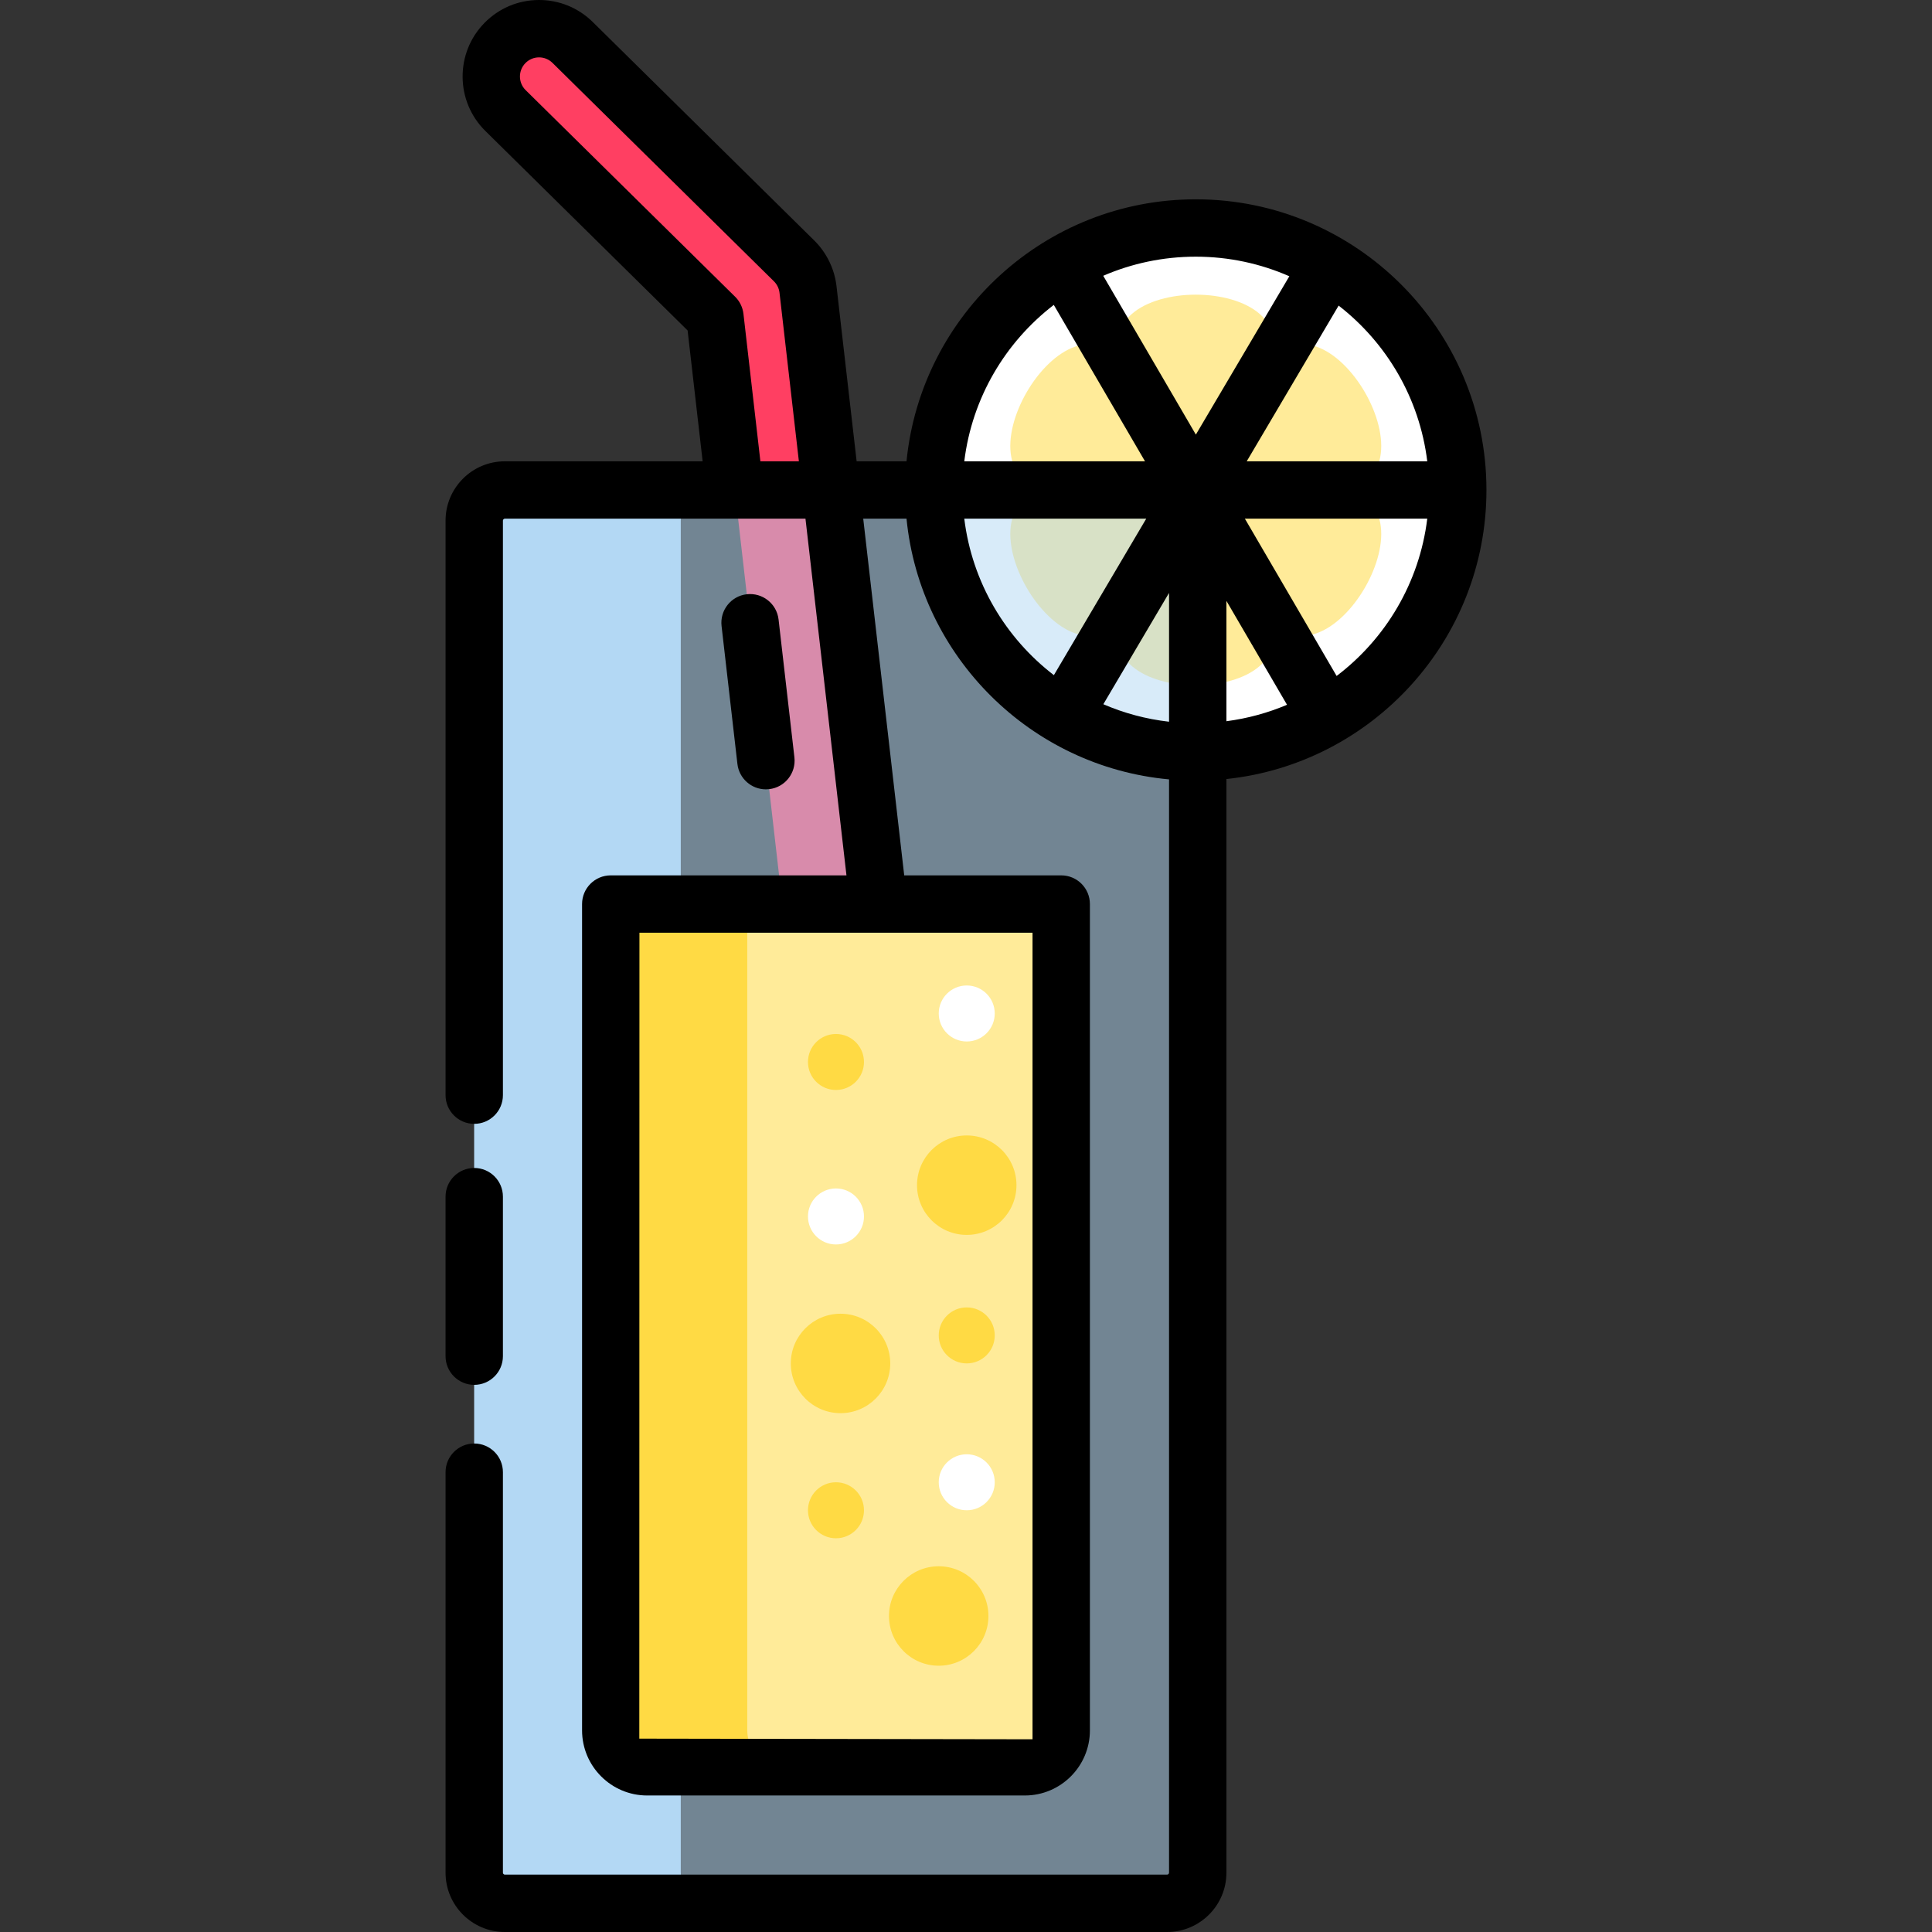 <?xml version="1.0" encoding="iso-8859-1"?>
<!-- Generator: Adobe Illustrator 19.0.0, SVG Export Plug-In . SVG Version: 6.00 Build 0)  -->
<svg version="1.1" id="Layer_1" xmlns="http://www.w3.org/2000/svg" xmlns:xlink="http://www.w3.org/1999/xlink" x="0px" y="0px"
	 viewBox="0 0 512 512" style="enable-background:new 0 0 512 512;" xml:space="preserve">
<rect x="0" y="0" width="512" height="512" fill="#333333" stroke="none"/>
<path style="fill:#FFFFFF;" d="M316.891,199.282c-38.285,0-69.431-31.147-69.431-69.431s31.147-69.431,69.431-69.431
	s69.431,31.147,69.431,69.431C386.323,168.136,355.176,199.282,316.891,199.282z"/>
<path style="fill:#FFEB99;" d="M298.701,161.358c-15.592,27.006-49.374-31.507-18.191-31.507c-31.184,0,2.599-58.513,18.191-31.507
	c-15.592-27.006,51.973-27.006,36.381,0c15.592-27.006,49.374,31.507,18.191,31.507c31.184,0-2.599,58.513-18.191,31.507
	C350.674,188.365,283.109,188.365,298.701,161.358z"/>
<path style="fill:#FF3F62;" d="M223.238,279.757c-6.351,0-11.829-4.764-12.571-11.225L189.469,84.041L133.96,29.293
	c-4.982-4.914-5.038-12.936-0.124-17.917c4.913-4.983,12.937-5.039,17.917-0.124l58.688,57.884c2.059,2.03,3.36,4.703,3.691,7.575
	L235.84,265.64c0.799,6.951-4.189,13.235-11.14,14.033C224.209,279.729,223.719,279.757,223.238,279.757z"/>
<g>
	<path style="opacity:0.5;fill:#B3D8F4;enable-background:new    ;" d="M309.302,504.398H133.786c-4.46,0-8.109-3.649-8.109-8.109
		V137.961c0-4.46,3.649-8.109,8.109-8.109h175.515c4.46,0,8.109,3.649,8.109,8.109v358.329
		C317.41,500.749,313.761,504.398,309.302,504.398z"/>
	<path style="fill:#B3D8F4;" d="M180.412,496.289V137.961c0-4.46,3.649-8.109,8.109-8.109h-54.734c-4.46,0-8.109,3.649-8.109,8.109
		v358.329c0,4.46,3.649,8.109,8.109,8.109h54.734C184.061,504.398,180.412,500.748,180.412,496.289z"/>
</g>
<path style="fill:#FFEB99;" d="M161.855,239.583v218.991c0,5.306,4.341,9.647,9.647,9.647h100.084c5.306,0,9.647-4.341,9.647-9.647
	V239.583H161.855z"/>
<g>
	<path style="fill:#FFDA44;" d="M198.033,458.572v-218.99h-36.177v218.991c0,5.306,4.341,9.647,9.647,9.647h36.177
		C202.374,468.22,198.033,463.878,198.033,458.572z"/>
	<circle style="fill:#FFDA44;" cx="222.748" cy="361.327" r="13.177"/>
	<circle style="fill:#FFDA44;" cx="248.767" cy="428.255" r="13.177"/>
	<circle style="fill:#FFDA44;" cx="256.197" cy="314.083" r="13.177"/>
	<circle style="fill:#FFDA44;" cx="256.197" cy="353.897" r="7.421"/>
	<circle style="fill:#FFDA44;" cx="221.542" cy="400.239" r="7.421"/>
	<circle style="fill:#FFDA44;" cx="221.542" cy="281.435" r="7.421"/>
</g>
<g>
	<circle style="fill:#FFFFFF;" cx="256.197" cy="392.819" r="7.421"/>
	<circle style="fill:#FFFFFF;" cx="221.542" cy="322.374" r="7.421"/>
	<circle style="fill:#FFFFFF;" cx="256.197" cy="268.583" r="7.421"/>
</g>
<path d="M125.677,367.001c4.199,0,7.602-3.403,7.602-7.602v-42.274c0-4.199-3.403-7.602-7.602-7.602
	c-4.199,0-7.602,3.403-7.602,7.602v42.274C118.075,363.598,121.479,367.001,125.677,367.001z"/>
<path d="M202.964,209.185c0.29,0,0.583-0.017,0.878-0.051c4.171-0.479,7.163-4.249,6.685-8.421l-4.2-36.548
	c-0.479-4.171-4.247-7.154-8.421-6.685c-4.171,0.479-7.163,4.249-6.685,8.421l4.2,36.548
	C195.868,206.327,199.155,209.185,202.964,209.185z"/>
<path d="M316.891,52.819c-39.91,0-72.824,30.51-76.655,69.431h-13.219l-5.332-46.404c-0.526-4.578-2.622-8.883-5.904-12.121
	L157.094,5.841C153.273,2.071,148.225,0,142.862,0c-0.048,0-0.096,0-0.145,0c-5.415,0.038-10.492,2.181-14.293,6.038
	c-7.848,7.958-7.759,20.818,0.198,28.668l53.6,52.865l3.984,34.678h-52.42c-8.663,0-15.711,7.048-15.711,15.711v152.268
	c0,4.199,3.403,7.602,7.602,7.602s7.602-3.403,7.602-7.602V137.96c0-0.26,0.246-0.507,0.507-0.507h79.673l10.862,94.528h-62.466
	c-4.199,0-7.602,3.403-7.602,7.602v218.99c0,9.512,7.738,17.25,17.249,17.25h100.084c9.512,0,17.249-7.739,17.249-17.25v-218.99
	c0-4.199-3.403-7.602-7.602-7.602h-41.608l-10.862-94.528h11.473c3.601,36.591,32.911,65.734,69.572,69.093v289.743
	c0,0.26-0.246,0.507-0.507,0.507H133.786c-0.26,0-0.507-0.246-0.507-0.507V390.144c0-4.199-3.403-7.602-7.602-7.602
	c-4.199,0-7.602,3.403-7.602,7.602v106.145c0,8.663,7.048,15.711,15.711,15.711h175.515c8.663,0,15.711-7.048,15.711-15.711V206.453
	c38.673-4.071,68.912-36.869,68.912-76.603C393.925,87.375,359.368,52.819,316.891,52.819z M201.512,122.249l-4.49-39.077
	c-0.198-1.722-0.979-3.326-2.215-4.544l-55.508-54.745c-1.99-1.963-2.011-5.178-0.05-7.169c0.951-0.963,2.219-1.499,3.573-1.508
	c0.012,0,0.023,0,0.036,0c1.339,0,2.601,0.518,3.557,1.46l58.687,57.883c0.822,0.81,1.345,1.886,1.477,3.032l5.133,44.669
	C211.712,122.249,201.512,122.249,201.512,122.249z M273.631,247.185v213.742l-104.209-0.169l0.035-213.574L273.631,247.185
	L273.631,247.185z M378.239,122.249h-47.843l24.355-41.262C367.44,90.831,376.184,105.501,378.239,122.249z M279.267,80.802
	l24.173,41.447h-47.895C257.612,105.398,266.451,90.648,279.267,80.802z M255.544,137.453h48.222L279.29,178.92
	C266.461,169.074,257.613,154.316,255.544,137.453z M309.809,191.265c-6.12-0.698-11.97-2.285-17.413-4.637l17.413-29.501V191.265z
	 M316.916,115.176l-24.547-42.089c7.52-3.254,15.809-5.066,24.524-5.066c8.82,0,17.203,1.86,24.795,5.188L316.916,115.176z
	 M325.013,191.133v-31.896l16.059,27.534C336.029,188.916,330.638,190.395,325.013,191.133z M354.219,179.136l-24.311-41.682h48.331
	C376.155,154.437,367.198,169.29,354.219,179.136z"/>
<g>
</g>
<g>
</g>
<g>
</g>
<g>
</g>
<g>
</g>
<g>
</g>
<g>
</g>
<g>
</g>
<g>
</g>
<g>
</g>
<g>
</g>
<g>
</g>
<g>
</g>
<g>
</g>
<g>
</g>
</svg>
